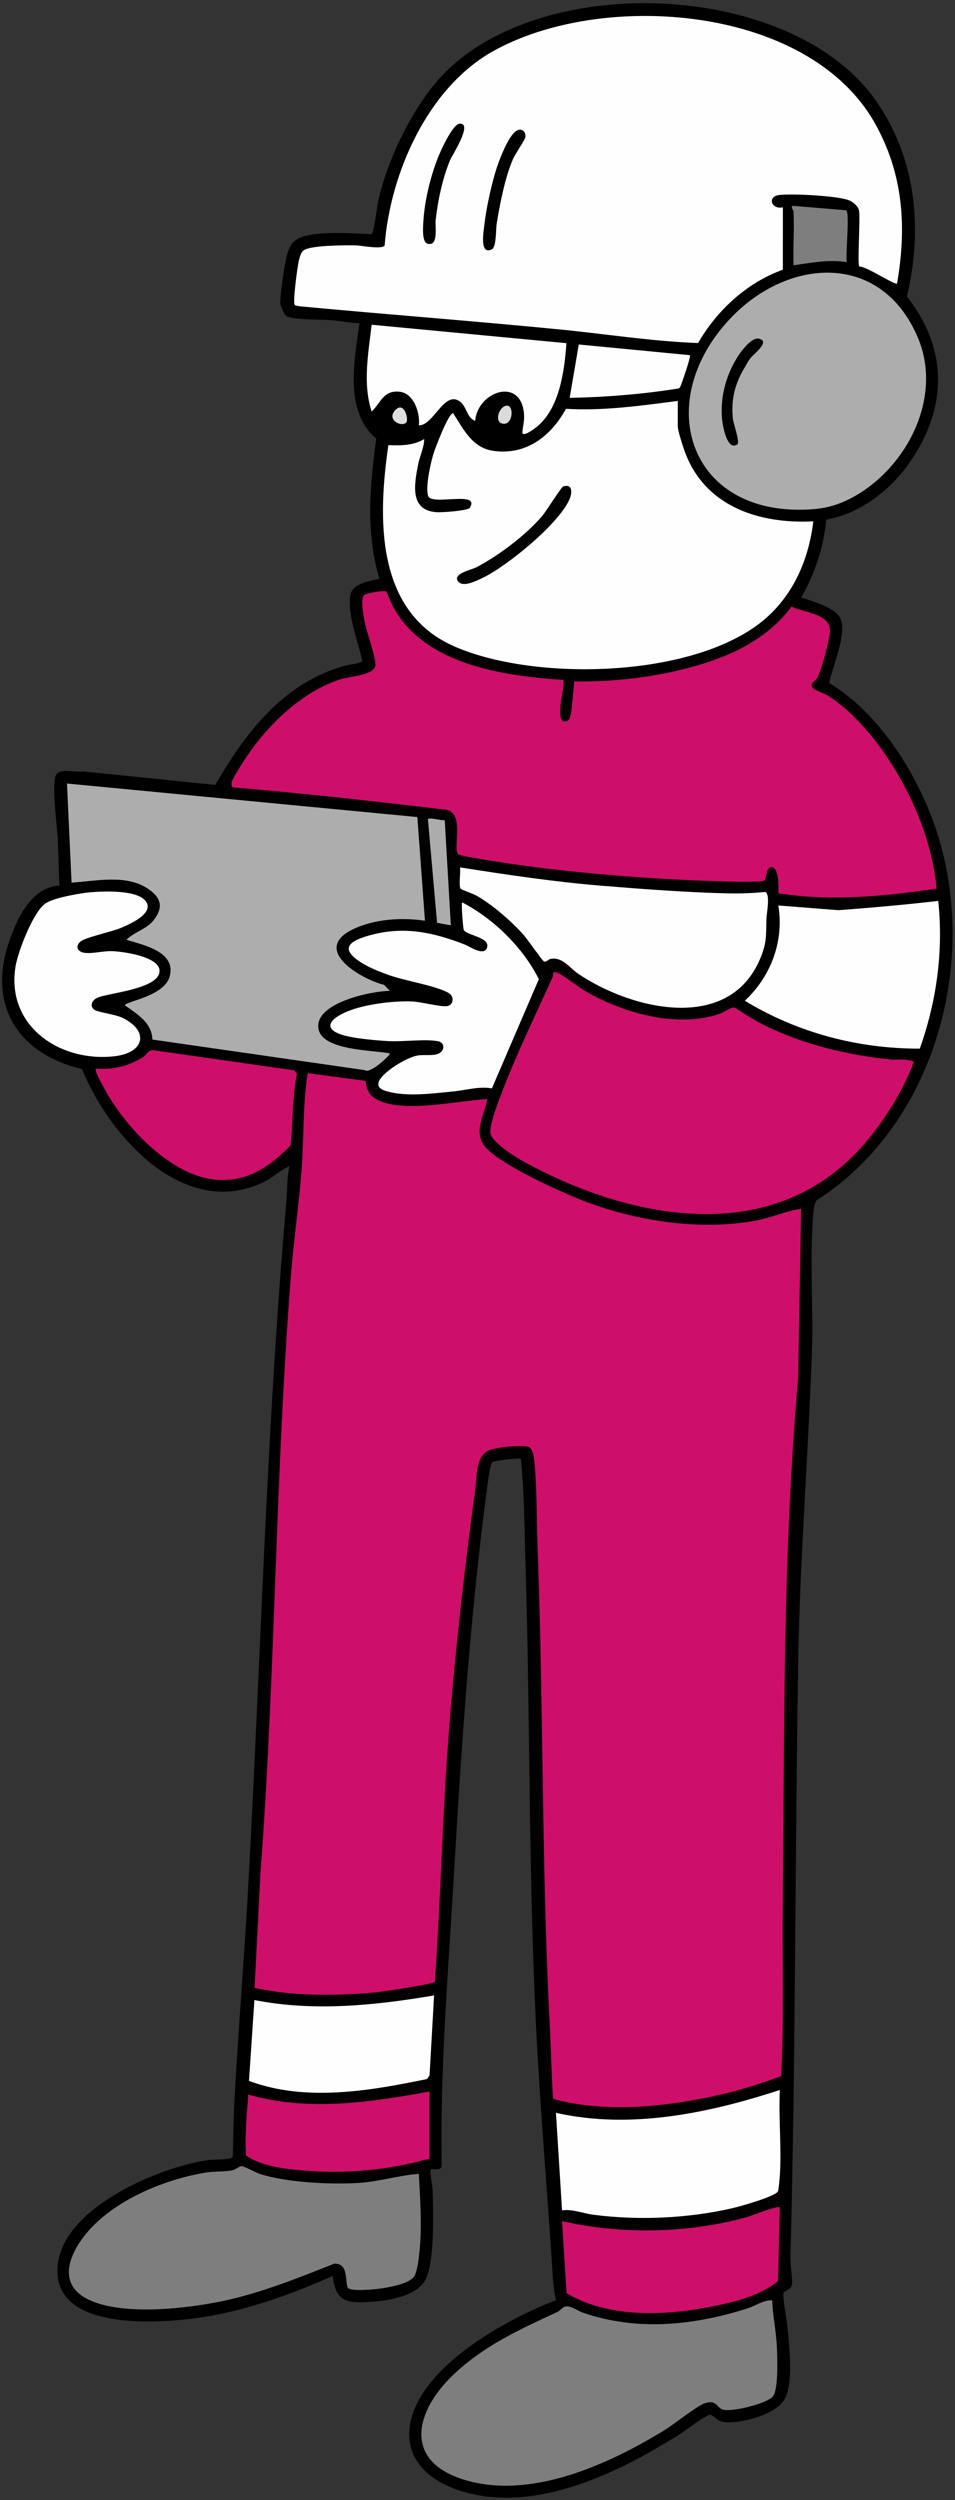 <?xml version="1.0" encoding="UTF-8"?>
<svg id="Layer_1" data-name="Layer 1" xmlns="http://www.w3.org/2000/svg" viewBox="0 0 627 1640">
  <rect x="0" y="0" width="627" height="1640" fill="#333333" stroke="none"/>
  <defs>
    <style>
      .cls-1 {
        fill: #dfdfdf;
      }

      .cls-2 {
        fill: #010101;
      }

      .cls-3 {
        fill: #cd0f69;
      }

      .cls-4 {
        fill: #020202;
      }

      .cls-5 {
        fill: #7e7e7e;
      }

      .cls-6 {
        fill: #fefefe;
      }

      .cls-7 {
        fill: #acacac;
      }

      .cls-8 {
        fill: #adadad;
      }

      .cls-9 {
        fill: #dadada;
      }
    </style>
  </defs>
  <path d="M526,391.99c7.01,2.13,21.71,6.45,25.42,13.09,5.4,9.69-5.08,32.26-6.97,42.95,30.23,18.39,53.01,52.54,66.04,84.98,35.33,88,6.78,202.67-74.47,254.5-1.17,1.41-1.81,6-2,8-2.63,28.73.08,62.63-.98,92.02-2.43,67.93-7.88,134.92-9,203-2.14,130-1.62,260-5.08,389.92-.16,5.81,1.19,12.27,1.1,17.09s-4.35,4.48-5.59,6.46c-.97,1.55,2.19,18.79,2.53,22.49,1.14,12.54,3.65,33.78-.8,45.2s-25.45,16.87-36.67,17.34c-9.37.39-9.11-3.86-13.24-4.93-2.08-.54-16.12,10.24-19.38,12.31-41.27,26.13-98.62,54.48-148.16,36.33-22.15-8.11-35.79-25.16-27.77-49.26,11.37-34.14,62.09-62.43,94.01-74.52-.9-4.37-1.71-10.05-1.99-14.47-3.43-54.92-8.32-110.02-11.05-164.95-5.02-101.1-3.78-202.76-6.95-304.05-.71-22.84-.72-45.73-3.01-68.49-.65-.69-17.6,1.03-18.77,2.23-1.48,1.53-2.83,12.39-3.22,15.28-11.31,84.85-16.98,169.59-21.97,255.03-3.71,63.49-9.15,127.18-8.04,190.96.1,4.01-6.4,1.91-7.01,2.49-1.08,1.03.97,11.11,1.05,13.46.46,14.04,1.51,47.59-4.84,59.25-5.86,10.75-24.55,13.62-35.72,14.28-15.44.92-23.2.35-24.98-16.98-26.44,11.69-54.62,22.01-83.3,26.7-27.81,4.55-103.27,11.06-97.12-35.12,4.9-36.77,65.63-62.55,97.56-67.44,3.91-.6,13.08-.42,15.72-1.28.79-.26,1.3-.67,1.5-1.5.34-12.59.46-25.28,1.15-37.85,2.53-46.21,6.42-92.7,8.98-139.02,8.29-149.98,11.88-299.36,25.01-448.99.68-7.7.4-16.09,2-23.49-6.13,2.67-10.95,7.58-17.01,10.48-52.44,25.01-101.22-30.4-119.22-74.24-40.95-9.52-61.87-40.72-48.22-82.2,5.1-15.51,14.75-37.26,33.42-38.08-.37-9.78-.5-19.66-.97-29.45-.55-11.35-3.54-30.4-1.92-40.94,1.23-8.02,12.36-3.43,18.42-4.56l86.86,8.89c20.14-34.71,44.5-66.7,84.87-78.18,2.29-.65,11.46-1.62,11.62-3.19-2.49-12.35-10.39-31.48-7.63-43.82,1.94-8.67,18.7-9.12,18.81-10.23-8.95-30.44-6.2-60.87-2-91.78-21.22-17.68-14.31-51.56-11.02-75.7-6.19-.09-12.37-1.46-18.51-2-5.79-.5-26.88-.02-29.96-3.04-.8-.78-3.42-6.35-3.49-7.52-.33-5.35,2.76-25.9,4.24-31.67.75-2.93,2.09-6.6,4.18-8.82,8.34-8.89,39.75-5.56,51.6-5.37,1.43-1.11,3.6-18.91,4.44-22.59,5.82-25.39,20.07-55.28,36.53-75.47,61.63-75.56,233.16-69.94,289.79,10.16,26.7,37.77,31.25,84.45,20.58,128.81,22.1,28.02,26.99,60.16,11.32,92.72-12.47,25.9-35.27,48.18-64.28,53.72-1.63,18.18-7.48,35.31-16.43,51.06Z"/>
  <path class="cls-3" d="M239.95,709.05c.49.46,0,7.48,6.09,11.4,16.43,10.58,54.85,1.41,73.95.55-1.64,9.76-8.59,19.55-2.85,29.35,7.2,12.27,54.04,32.99,68.6,38.4,33.9,12.6,75.5,18.7,111.28,11.78,9.85-1.9,19.14-6.26,28.97-7.54l-1.96,111.55c-10.19,115.7-8.98,231.85-10.08,347.92-.35,36.5.89,73.08-1.07,109.43-13.63,5.14-27.61,9.45-41.87,12.62-34.42,7.65-73.61,11.75-107.88,2.36-1.09-15.75-1.31-31.58-2.14-47.36-5.49-104.34-4.1-209.42-8.03-313.97-.69-18.26-.34-36.79-1.97-55.03-.29-3.27-.84-10.85-4.48-11.52-5.5-1-21.97.21-26.85,3.15-7.35,4.43-6.67,18.09-7.66,25.34-6.93,51.08-12.88,103.63-16.99,155.01-4.46,55.78-5.55,111.74-9.44,167.56-1.16,1.61-34.47,6.48-39.07,6.93-19.91,1.93-43.06,2.33-62.85-.14-2.24-.28-16.03-2.25-16.5-3l3.87-75.35c9.84-130.28,9.72-261.52,20-392,1.81-23.01,5.24-45.99,6.98-69.02,1.6-21.14.71-42.53,4.01-63.5l37.96,5.06Z"/>
  <path class="cls-6" d="M589,186c-1.3,1.35-20.54-11.59-24.86-11.14-1.28-1.97.69-30.69-.09-36.41-.4-2.93-3.6-5.68-6.15-6.85-7-3.22-38.36-4.72-46.45-3.65s-4.75,9.77,2.55,8.05l-.03,40.93c-23.51,8.42-43.31,26.63-55.65,48.11-30.76-1.16-61.24-6.05-91.84-9.03-56.3-5.48-112.74-9.76-169-15.01-1.02-.1-3.21-.39-3.91-.89-1.58-1.12,1.73-25.56,2.69-29.33.58-2.28,1.29-5.32,3.32-6.68,4.88-3.24,27.21-3.26,33.94-3.14,3.53.06,17.14,2.83,19.02.11,3.55-47.26,28.2-103.22,70.76-127.24,71.64-40.42,207.5-30.68,251.19,47.15,18.61,33.15,20.87,67.93,14.47,105.03Z"/>
  <path class="cls-3" d="M253.88,388.13c15.89,46.46,73.27,55.16,116.12,57.87.3,7.91-3.03,15.57-2.05,23.55.43,3.51,2.96,5.09,5.57,2.47,2.09-2.09,2.88-20.69,3.47-25.02,26.55.38,53.87-2.83,79.42-10.07,24.44-6.93,47.84-18.22,63.23-39,8.22,3.95,26.2,4.72,25.24,16.44-.54,6.59-5.32,24.9-8.43,30.59-.97,1.78-4.06,2.62-3.37,5.36.56,2.22,7.69,4.33,10.21,5.88,18.05,11.1,34.82,32.37,45.51,50.49,13.54,22.97,23.73,49.5,26.15,76.26-34.38,5.02-69.36,8.51-103.94,3.03.11-3.26.73-17.09-4.52-17.04-4.28.04-2.41,8-5.12,8.92-3.25,1.1-26.57.34-31.91.17-40.43-1.24-85.77-4.78-125.82-10.18-5.32-.72-41.01-5.94-42.65-7.35-4.33-3.7,5.26-28.75-9.55-29.45-46.09-5.44-92.22-10.68-138.49-14.51-1.06-.72-1.03-1.83-.95-2.97.19-2.81,10.76-18.56,13.19-21.9,14.2-19.57,35.31-38.9,58.8-46.2,5.3-1.64,22.89-2.62,22.52-9.59-.4-7.59-5.75-20.28-7.22-28.69-.64-3.68-2.75-14.34-.33-16.74,1.51-1.5,13.66-3.43,14.92-2.34Z"/>
  <path class="cls-6" d="M445,263v16.5c0,2.94,2.86,11.72,3.98,15.02,12.62,37.18,48.42,49.33,85.01,47.49-2.94,24.09-12.26,46.62-30.52,62.97-44.99,40.28-153.49,42.62-206.44,18.49-50.66-23.09-48.95-84.17-42.04-131.47,8.26.32,16.17.37,23.51-3.98.02,5.48-2.96,11.24-4.05,16.95-2.46,12.99-5.57,29.7,12.05,31.02,3.4.26,20.75-.88,22.02-2.97,6.97-11.43-25.17-1.05-27.4-7.66-1.96-5.81,1.52-21.09,3.37-27.36,1.15-3.9,9.99-27.08,13-26.98,6.7,10.36,12.49,22.73,26.26,24.72,21.66,3.13,37.95-9.54,47.83-27.57,24.21,1.5,49.41-2.05,73.41-5.17Z"/>
  <path class="cls-8" d="M274.01,535.99l4.99,68.01c-15.41-2.3-33.48-1.18-47.68,5.81-26.99,13.29,5.7,32.52,20.89,36.27l3.79,3.91c-12.04.07-50.43,7.98-46.83,25.27,2.91,13.98,35.95,13.59,46.83,15.75.61.83-13.13,13.85-16.47,10.99l-139.48-20.05c-.3-11.23-10.02-16.64-18.03-22.45.04-2.55,25.52-5.79,29.3-18.67,4.84-16.44-17.24-20.94-28.32-24.33,5.25-5.3,13.21-6.81,17.99-13.01,6.73-8.73,4.56-14.99-4.25-20.74-14.25-9.31-33.96-4.74-49.75-3.75l-3-65.01,230.01,22Z"/>
  <path class="cls-3" d="M384.66,650.36c24.29,14.02,58.97,24.07,87.14,14.94,3.45-1.12,7.75-4.75,10.64-4.34,6.49,4.31,13.24,8.53,20.23,11.97,24.93,12.26,53.95,19.21,81.85,22.06,5.11.52,10.6-.79,15.5,1.52-6.69,18.03-17.78,36.03-30.04,50.96-58.79,71.57-154.08,54.32-227.02,14.07-5.16-2.85-20.08-12.37-20.95-18.12s6.11-23.24,8.5-29.41c9.24-23.83,21.6-49.33,32.23-72.82,1-2.21-.96-4.94,4.22-2.64,3.22,1.43,12.69,8.92,17.7,11.82Z"/>
  <path class="cls-5" d="M507,1508.99c.27,9.83,2.5,19.73,2.99,29.52.36,7.08,1.26,28.5-2.51,33.47-3.6,4.75-28.31,10.86-33.46,8.5-3.69-1.69-3.65-6.27-11.06-4.03-5.07,1.53-20.93,14.24-27.04,17.96-36.65,22.31-87.55,45.65-131.13,32.3-40.27-12.33-32.36-44.78-7.31-68.74,20.1-19.23,43.86-29.92,68.59-41.41,1.8-.84,3.34-3,4.67-3.39,3.75-1.11,8.08,2.57,11.75,3.85,35.57,12.35,72.89,8.54,108.31-2.74,5.46-1.74,10.48-5.58,16.21-5.29Z"/>
  <path class="cls-8" d="M561.36,325.38c-8.28,4.7-16.82,7.78-26.88,8.6-81.41,6.67-107.18-69.16-55.51-124.51,38.04-40.75,99.85-44.77,123.76,12.29,16.22,38.71-6.96,84.07-41.37,103.61Z"/>
  <path class="cls-5" d="M275,1426c.68,14.1,1.75,28.4,1.04,42.55-.27,5.48-1.39,20.78-4.17,24.83-4.04,5.85-22.53,8.23-29.38,8.62-3,.17-13.53.94-14.34-1.64-1.56-4.94.44-15.68-8.6-15.42-24.1,9.46-48.06,19.24-73.54,24.57-23.83,4.99-65.78,9.77-87.99-1.03s-11.27-32.57.95-46.01c18.39-20.23,50.02-33.1,76.65-37.35,5.13-.82,11.73-.43,16.65-1.35,2.44-.46,4.68-2.66,6.31-2.8,1.42-.12,9.26,4.2,11.89,5.06,17.36,5.7,46.7,7.11,65.02,5.96,13.3-.84,26.25-4.96,39.51-5.99Z"/>
  <path class="cls-6" d="M302,569c30.7,4.83,61.48,9.43,92.51,11.99,26.67,2.2,56.41,4.43,82.95,5.05,8.33.19,16.62-.11,24.9-.92,3.56,1.19.94,14.22.84,17.38-.33,10.68.44,15.48-4.02,26.18-20.54,49.3-84.66,33.66-119.5,10.14-5.92-4-10.36-11.23-18.14-9.78-1.84.34-2.85,2.45-4.55,1.55-.98-.52-11.09-14.94-13.48-17.6-7.88-8.78-20.33-19.59-30.59-25.41-2.22-1.26-10.15-4.05-10.48-4.52-1.43-2.02.13-11.03-.43-14.06Z"/>
  <path class="cls-6" d="M511.99,1371c-.87,18.2,1.17,37.45.05,55.54-.13,2.11-.76,9.41-1.2,10.8-1.06,3.39-25.21,10.1-29.83,11.17-29.05,6.74-61.81,8.19-91.37,4.35-6.79-.88-14.31-3.95-20.63-2.86l-4-64c48.82,11.02,100.28.27,146.99-15Z"/>
  <path class="cls-6" d="M616,590.99c3.47,33.09-1.06,65.71-12.1,96.9-40.51.14-80.32-10.4-114.88-31.4,17.16-16.06,25.84-39.04,21.98-62.5l39.5,3.09c21.91-1.64,43.71-3.58,65.51-6.09Z"/>
  <path class="cls-6" d="M322.95,713.99c-8.09-1.56-17.18,1.2-25.45,2-12.35,1.2-27.67,3.24-39.76.77-4.75-.97-11.67-2.43-8.59-8.13,3.31-6.14,17.98-14.95,24.81-16.19,4.51-.81,9.97.4,13.79-1.21,4.43-1.87,4.52-7.3-.27-8.21-8.17-1.55-22.71.43-31.96-.04-7.98-.41-20.05-1.49-27.73-3.27-16.35-3.78-12.6-10.9.24-16.2,11.49-4.75,30.13-7.07,42.52-6.56,5.94.24,18.28,3.63,22.9,3.07,4.29-.52,5.21-6.49.83-8.8-9.61-5.07-28.53-7.7-40.05-11.95-5.02-1.86-10.64-4.06-15.25-6.75-17.37-10.16-9.92-15.48,5.59-19.44,21.58-5.51,40.16-1.32,60.39,6.46,3.33,1.28,13.31,8.33,14.89,1.76s-13.6-7.74-15.37-11.28c-.41-.81-1.88-18.03-.97-18.03,20.64,10.77,39.78,29.48,50.27,50.34l-30.83,71.66Z"/>
  <path class="cls-3" d="M63,701c11.36.77,21.35-1.6,30.94-7.57,2.28-1.42,3.36-4.74,6.56-4.53l92.85,13.25,1.61,2.24c-3.04,15.48-2.58,31.29-4.11,46.94-13.38,13.72-28.14,24.03-48.33,22.64-29.64-2.04-59.83-34.06-73.33-58.67-1.21-2.21-7.52-12.95-6.19-14.31Z"/>
  <path class="cls-3" d="M512,1448l-1.17,48.34c-11.12,9.19-26.84,13.29-40.8,16.2-31.56,6.58-69.47,8.73-98.05-8.24l-2.98-47.29c38.9,8.93,82.43,8.08,120.99-2.5,3.41-.94,20.52-7.95,22-6.5Z"/>
  <path class="cls-6" d="M59.8,585.3c8.61-.73,28.98-1.48,35.25,5.14,7.72,8.16-9.75,15.8-15.79,18.32-5.89,2.46-22.79,6.05-26.24,8.75-3.85,3.02-2.29,6.88,2.42,7.52,5.28.72,12.1-1.25,18.1-1.08,7.18.21,30.79,3.5,31.2,12.71.53,12.05-33.5,14.65-40.76,17.81-3.53,1.54-5.45,5.65-1.94,7.97,2.63,1.74,13.75,2.92,18.63,5.36,17.67,8.86,13.86,22.84-5.29,25.07-36.25,4.22-71.75-20.09-65.14-59.14,1.64-9.67,11.69-35.98,19.79-41.21,5.76-3.71,22.63-6.64,29.75-7.25Z"/>
  <path class="cls-6" d="M285,1309l-2.99,52.51-1.67,2.33c-37.79,7.8-79.8,15.07-116.88,1.21l3.58-53.03c39.1,7.69,79.05,3.54,117.96-3.03Z"/>
  <path class="cls-6" d="M371.88,225.11c-1.27,18.28-4.55,43.34-19.97,55.31-1.37,1.07-9.2,6.86-8.93,3.09.3-4.11,1.44-7.41,1.05-12.04-2.05-24.6-30.51-14.59-32.04,4.54-5.32-1.49-5.62-9.37-9.93-12.56-10.43-7.72-17.36,15.83-27.06,15.56.94-8.07-3.3-21-12.49-22.02-10.78-1.19-12.23,6.91-18.5,13.03-5.97-18.52-2.18-38.19,0-56.99l127.87,12.1Z"/>
  <path class="cls-3" d="M282,1372v44c-29.77,8.48-60.68,10.64-91.48,6.98-9.72-1.15-20.93-3.34-29.01-8.99-.83-13.16.51-26.77,1.5-40,38.99,11.31,79.84,5.14,118.99-1.99Z"/>
  <path class="cls-6" d="M453,233c.79.71-5.7,19.37-6.19,20.3-.37.7-.49,1.42-1.44,1.56-23.54,3.73-47.5,5.68-71.36,6.13l5.99-35,73,7.01Z"/>
  <path class="cls-5" d="M521,138.5c-.02-.54-2.14-2.73-.5-3.5l34.92,2.94c2.79.44-.53,30.15.58,34.07-12.03-2-23.13.4-35,2-.4-11.79.54-23.72,0-35.5Z"/>
  <path class="cls-7" d="M291.99,538.01l4,69-9.04-1.64-5.98-67.84c.08-1.74,9.41,1.01,11.01.49Z"/>
  <path class="cls-9" d="M332.67,266.11c5.09-.44,4.16,13.5-2.97,11.75-5.35-1.31-2-11.32,2.97-11.75Z"/>
  <path class="cls-1" d="M266.87,276.87c-2.54,3.98-14.22-1.56-6.82-8.32,5.38-4.91,8.19,6.18,6.82,8.32Z"/>
  <path d="M340.73,85.13c3.1-.46,4.7,2.28,4.12,5.13-.33,1.63-6.55,10.65-8.03,14.06-5.25,12.1-8.56,29.17-10.71,42.29-.61,3.71-.15,15.41-3.12,16.91-8.33,4.21-5.47-11.82-4.99-16.01,1.21-10.55,4.24-24.52,7.27-34.73,1.75-5.89,9.15-26.72,15.45-27.65Z"/>
  <path class="cls-2" d="M301.67,81.15c9.22-.83-4.87,20.77-6.16,23.87-4.97,11.97-8.07,26.61-9.5,39.5-.43,3.87,2.06,17.42-5.31,15.34-3.97-1.12-2.91-11.83-2.69-15.34.85-13.67,5.13-30.91,10.52-43.48,1.8-4.2,8.84-19.49,13.14-19.88Z"/>
  <path class="cls-4" d="M369.66,319.14c5.98-2.02,6.11,3.56,4.56,7.59-6.25,16.25-41.65,44.95-57.54,52.45-3.84,1.81-12.54,6.24-15.77,2.41-4.36-5.18,8.6-7.76,11.77-9.41,14.63-7.6,32.6-21.19,43.3-33.7,2.55-2.99,12.56-18.96,13.68-19.33Z"/>
  <path d="M488.6,241.61c-6.12,10.24-8.64,20.35-7.47,32.76.34,3.61,4.93,15.82,2.92,17.18-6.9,4.66-9.72-13.23-10.03-17.07-1.22-14.82,2.99-29.56,11.16-41.81,2.23-3.35,8.7-11.59,13.13-10.52,7.68,1.86-3.34,9.97-5.27,12.38s-2.92,4.54-4.43,7.08Z"/>
</svg>